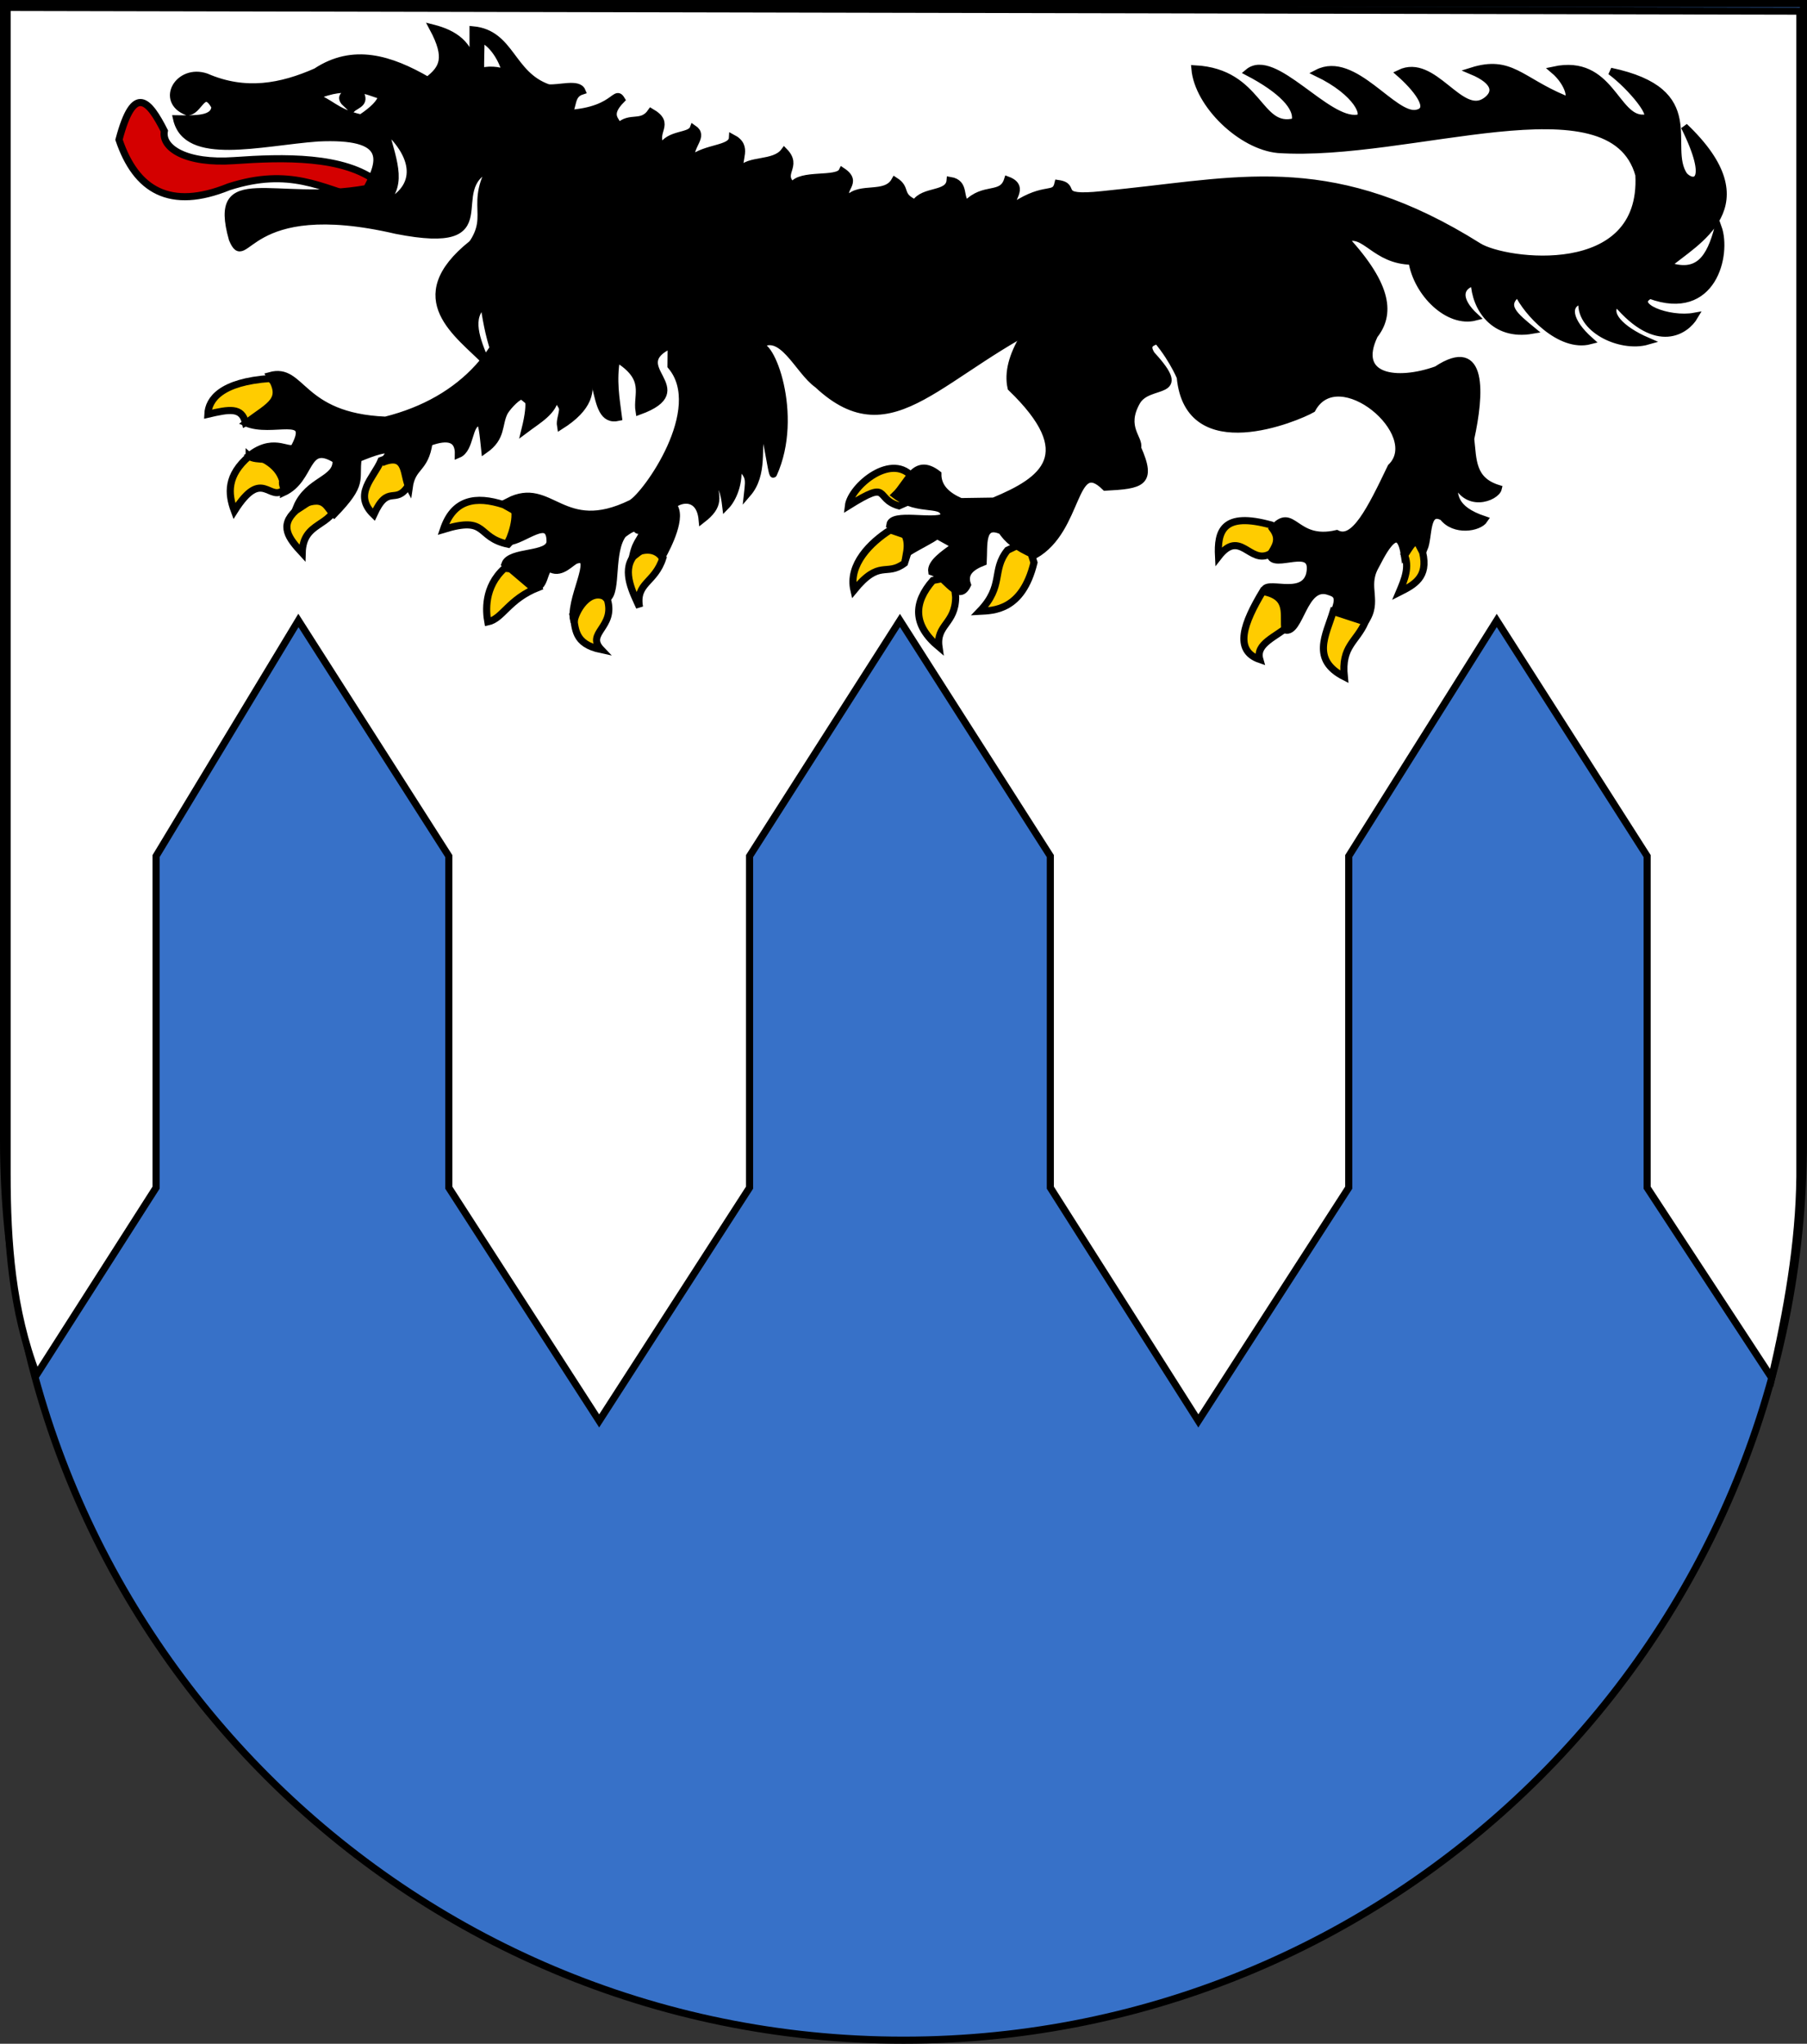 <?xml version="1.0" encoding="UTF-8" standalone="no"?>
<!-- Created with Inkscape (http://www.inkscape.org/) -->

<svg
   xmlns:dc="http://purl.org/dc/elements/1.1/"
   xmlns:cc="http://creativecommons.org/ns#"
   xmlns:rdf="http://www.w3.org/1999/02/22-rdf-syntax-ns#"
   xmlns:svg="http://www.w3.org/2000/svg"
   xmlns="http://www.w3.org/2000/svg"
   xmlns:sodipodi="http://sodipodi.sourceforge.net/DTD/sodipodi-0.dtd"
   xmlns:inkscape="http://www.inkscape.org/namespaces/inkscape"
   width="763"
   height="863"
   id="svg2"
   version="1.1"
   inkscape:version="0.91 r13725"
   sodipodi:docname="Wappen Junkertum Wolfskull.svg"
   sodipodi:version="0.32"
   inkscape:output_extension="org.inkscape.output.svg.inkscape">
  <rect width="100%" height="100%" fill="#333333" stroke="none"/>
  <defs
     id="defs4">
    <inkscape:perspective
       sodipodi:type="inkscape:persp3d"
       inkscape:vp_x="0 : 526.18109 : 1"
       inkscape:vp_y="0 : 1000 : 0"
       inkscape:vp_z="744.09448 : 526.18109 : 1"
       inkscape:persp3d-origin="372.04724 : 350.78739 : 1"
       id="perspective10" />
    <inkscape:perspective
       id="perspective2828"
       inkscape:persp3d-origin="0.5 : 0.33333333 : 1"
       inkscape:vp_z="1 : 0.5 : 1"
       inkscape:vp_y="0 : 1000 : 0"
       inkscape:vp_x="0 : 0.5 : 1"
       sodipodi:type="inkscape:persp3d" />
    <inkscape:perspective
       id="perspective2828-7"
       inkscape:persp3d-origin="0.5 : 0.33333333 : 1"
       inkscape:vp_z="1 : 0.5 : 1"
       inkscape:vp_y="0 : 1000 : 0"
       inkscape:vp_x="0 : 0.5 : 1"
       sodipodi:type="inkscape:persp3d" />
    <inkscape:perspective
       id="perspective3640"
       inkscape:persp3d-origin="0.5 : 0.33333333 : 1"
       inkscape:vp_z="1 : 0.5 : 1"
       inkscape:vp_y="0 : 1000 : 0"
       inkscape:vp_x="0 : 0.5 : 1"
       sodipodi:type="inkscape:persp3d" />
    <inkscape:perspective
       id="perspective3670"
       inkscape:persp3d-origin="0.5 : 0.33333333 : 1"
       inkscape:vp_z="1 : 0.5 : 1"
       inkscape:vp_y="0 : 1000 : 0"
       inkscape:vp_x="0 : 0.5 : 1"
       sodipodi:type="inkscape:persp3d" />
    <inkscape:perspective
       id="perspective3693"
       inkscape:persp3d-origin="0.5 : 0.33333333 : 1"
       inkscape:vp_z="1 : 0.5 : 1"
       inkscape:vp_y="0 : 1000 : 0"
       inkscape:vp_x="0 : 0.5 : 1"
       sodipodi:type="inkscape:persp3d" />
    <inkscape:perspective
       id="perspective3720"
       inkscape:persp3d-origin="0.5 : 0.33333333 : 1"
       inkscape:vp_z="1 : 0.5 : 1"
       inkscape:vp_y="0 : 1000 : 0"
       inkscape:vp_x="0 : 0.5 : 1"
       sodipodi:type="inkscape:persp3d" />
    <inkscape:perspective
       id="perspective3747"
       inkscape:persp3d-origin="0.5 : 0.33333333 : 1"
       inkscape:vp_z="1 : 0.5 : 1"
       inkscape:vp_y="0 : 1000 : 0"
       inkscape:vp_x="0 : 0.5 : 1"
       sodipodi:type="inkscape:persp3d" />
    <inkscape:perspective
       id="perspective3763"
       inkscape:persp3d-origin="0.5 : 0.33333333 : 1"
       inkscape:vp_z="1 : 0.5 : 1"
       inkscape:vp_y="0 : 1000 : 0"
       inkscape:vp_x="0 : 0.5 : 1"
       sodipodi:type="inkscape:persp3d" />
    <inkscape:perspective
       id="perspective3792"
       inkscape:persp3d-origin="0.5 : 0.33333333 : 1"
       inkscape:vp_z="1 : 0.5 : 1"
       inkscape:vp_y="0 : 1000 : 0"
       inkscape:vp_x="0 : 0.5 : 1"
       sodipodi:type="inkscape:persp3d" />
    <inkscape:perspective
       id="perspective3814"
       inkscape:persp3d-origin="0.5 : 0.33333333 : 1"
       inkscape:vp_z="1 : 0.5 : 1"
       inkscape:vp_y="0 : 1000 : 0"
       inkscape:vp_x="0 : 0.5 : 1"
       sodipodi:type="inkscape:persp3d" />
    <inkscape:perspective
       id="perspective3841"
       inkscape:persp3d-origin="0.5 : 0.33333333 : 1"
       inkscape:vp_z="1 : 0.5 : 1"
       inkscape:vp_y="0 : 1000 : 0"
       inkscape:vp_x="0 : 0.5 : 1"
       sodipodi:type="inkscape:persp3d" />
    <inkscape:perspective
       id="perspective3841-5"
       inkscape:persp3d-origin="0.5 : 0.33333333 : 1"
       inkscape:vp_z="1 : 0.5 : 1"
       inkscape:vp_y="0 : 1000 : 0"
       inkscape:vp_x="0 : 0.5 : 1"
       sodipodi:type="inkscape:persp3d" />
    <inkscape:perspective
       id="perspective3872"
       inkscape:persp3d-origin="0.5 : 0.33333333 : 1"
       inkscape:vp_z="1 : 0.5 : 1"
       inkscape:vp_y="0 : 1000 : 0"
       inkscape:vp_x="0 : 0.5 : 1"
       sodipodi:type="inkscape:persp3d" />
    <inkscape:perspective
       id="perspective3898"
       inkscape:persp3d-origin="0.5 : 0.33333333 : 1"
       inkscape:vp_z="1 : 0.5 : 1"
       inkscape:vp_y="0 : 1000 : 0"
       inkscape:vp_x="0 : 0.5 : 1"
       sodipodi:type="inkscape:persp3d" />
    <inkscape:perspective
       id="perspective3920"
       inkscape:persp3d-origin="0.5 : 0.33333333 : 1"
       inkscape:vp_z="1 : 0.5 : 1"
       inkscape:vp_y="0 : 1000 : 0"
       inkscape:vp_x="0 : 0.5 : 1"
       sodipodi:type="inkscape:persp3d" />
    <inkscape:perspective
       id="perspective2860"
       inkscape:persp3d-origin="0.5 : 0.33333333 : 1"
       inkscape:vp_z="1 : 0.5 : 1"
       inkscape:vp_y="0 : 1000 : 0"
       inkscape:vp_x="0 : 0.5 : 1"
       sodipodi:type="inkscape:persp3d" />
    <inkscape:perspective
       id="perspective3672"
       inkscape:persp3d-origin="0.5 : 0.33333333 : 1"
       inkscape:vp_z="1 : 0.5 : 1"
       inkscape:vp_y="0 : 1000 : 0"
       inkscape:vp_x="0 : 0.5 : 1"
       sodipodi:type="inkscape:persp3d" />
    <inkscape:perspective
       id="perspective3695"
       inkscape:persp3d-origin="0.5 : 0.33333333 : 1"
       inkscape:vp_z="1 : 0.5 : 1"
       inkscape:vp_y="0 : 1000 : 0"
       inkscape:vp_x="0 : 0.5 : 1"
       sodipodi:type="inkscape:persp3d" />
    <inkscape:perspective
       id="perspective3261"
       inkscape:persp3d-origin="0.5 : 0.33333333 : 1"
       inkscape:vp_z="1 : 0.5 : 1"
       inkscape:vp_y="0 : 1000 : 0"
       inkscape:vp_x="0 : 0.5 : 1"
       sodipodi:type="inkscape:persp3d" />
    <inkscape:perspective
       id="perspective2828-1"
       inkscape:persp3d-origin="0.5 : 0.33333333 : 1"
       inkscape:vp_z="1 : 0.5 : 1"
       inkscape:vp_y="0 : 1000 : 0"
       inkscape:vp_x="0 : 0.5 : 1"
       sodipodi:type="inkscape:persp3d" />
    <inkscape:perspective
       id="perspective3652"
       inkscape:persp3d-origin="0.5 : 0.33333333 : 1"
       inkscape:vp_z="1 : 0.5 : 1"
       inkscape:vp_y="0 : 1000 : 0"
       inkscape:vp_x="0 : 0.5 : 1"
       sodipodi:type="inkscape:persp3d" />
    <inkscape:perspective
       id="perspective3652-2"
       inkscape:persp3d-origin="0.5 : 0.33333333 : 1"
       inkscape:vp_z="1 : 0.5 : 1"
       inkscape:vp_y="0 : 1000 : 0"
       inkscape:vp_x="0 : 0.5 : 1"
       sodipodi:type="inkscape:persp3d" />
    <inkscape:perspective
       id="perspective3652-5"
       inkscape:persp3d-origin="0.5 : 0.33333333 : 1"
       inkscape:vp_z="1 : 0.5 : 1"
       inkscape:vp_y="0 : 1000 : 0"
       inkscape:vp_x="0 : 0.5 : 1"
       sodipodi:type="inkscape:persp3d" />
    <inkscape:perspective
       id="perspective3727"
       inkscape:persp3d-origin="0.5 : 0.33333333 : 1"
       inkscape:vp_z="1 : 0.5 : 1"
       inkscape:vp_y="0 : 1000 : 0"
       inkscape:vp_x="0 : 0.5 : 1"
       sodipodi:type="inkscape:persp3d" />
    <inkscape:perspective
       id="perspective3843"
       inkscape:persp3d-origin="0.5 : 0.33333333 : 1"
       inkscape:vp_z="1 : 0.5 : 1"
       inkscape:vp_y="0 : 1000 : 0"
       inkscape:vp_x="0 : 0.5 : 1"
       sodipodi:type="inkscape:persp3d" />
    <inkscape:perspective
       id="perspective3970"
       inkscape:persp3d-origin="0.5 : 0.33333333 : 1"
       inkscape:vp_z="1 : 0.5 : 1"
       inkscape:vp_y="0 : 1000 : 0"
       inkscape:vp_x="0 : 0.5 : 1"
       sodipodi:type="inkscape:persp3d" />
    <inkscape:perspective
       id="perspective4007"
       inkscape:persp3d-origin="0.5 : 0.33333333 : 1"
       inkscape:vp_z="1 : 0.5 : 1"
       inkscape:vp_y="0 : 1000 : 0"
       inkscape:vp_x="0 : 0.5 : 1"
       sodipodi:type="inkscape:persp3d" />
    <inkscape:perspective
       id="perspective4062"
       inkscape:persp3d-origin="0.5 : 0.33333333 : 1"
       inkscape:vp_z="1 : 0.5 : 1"
       inkscape:vp_y="0 : 1000 : 0"
       inkscape:vp_x="0 : 0.5 : 1"
       sodipodi:type="inkscape:persp3d" />
    <inkscape:perspective
       id="perspective4153"
       inkscape:persp3d-origin="0.5 : 0.33333333 : 1"
       inkscape:vp_z="1 : 0.5 : 1"
       inkscape:vp_y="0 : 1000 : 0"
       inkscape:vp_x="0 : 0.5 : 1"
       sodipodi:type="inkscape:persp3d" />
    <inkscape:perspective
       id="perspective4316"
       inkscape:persp3d-origin="0.5 : 0.33333333 : 1"
       inkscape:vp_z="1 : 0.5 : 1"
       inkscape:vp_y="0 : 1000 : 0"
       inkscape:vp_x="0 : 0.5 : 1"
       sodipodi:type="inkscape:persp3d" />
    <inkscape:perspective
       id="perspective4316-9"
       inkscape:persp3d-origin="0.5 : 0.33333333 : 1"
       inkscape:vp_z="1 : 0.5 : 1"
       inkscape:vp_y="0 : 1000 : 0"
       inkscape:vp_x="0 : 0.5 : 1"
       sodipodi:type="inkscape:persp3d" />
    <inkscape:perspective
       id="perspective3098"
       inkscape:persp3d-origin="0.5 : 0.33333333 : 1"
       inkscape:vp_z="1 : 0.5 : 1"
       inkscape:vp_y="0 : 1000 : 0"
       inkscape:vp_x="0 : 0.5 : 1"
       sodipodi:type="inkscape:persp3d" />
    <inkscape:perspective
       id="perspective3122"
       inkscape:persp3d-origin="0.5 : 0.33333333 : 1"
       inkscape:vp_z="1 : 0.5 : 1"
       inkscape:vp_y="0 : 1000 : 0"
       inkscape:vp_x="0 : 0.5 : 1"
       sodipodi:type="inkscape:persp3d" />
    <inkscape:perspective
       id="perspective3146"
       inkscape:persp3d-origin="0.5 : 0.33333333 : 1"
       inkscape:vp_z="1 : 0.5 : 1"
       inkscape:vp_y="0 : 1000 : 0"
       inkscape:vp_x="0 : 0.5 : 1"
       sodipodi:type="inkscape:persp3d" />
    <inkscape:perspective
       id="perspective3146-0"
       inkscape:persp3d-origin="0.5 : 0.33333333 : 1"
       inkscape:vp_z="1 : 0.5 : 1"
       inkscape:vp_y="0 : 1000 : 0"
       inkscape:vp_x="0 : 0.5 : 1"
       sodipodi:type="inkscape:persp3d" />
    <inkscape:perspective
       id="perspective3177"
       inkscape:persp3d-origin="0.5 : 0.33333333 : 1"
       inkscape:vp_z="1 : 0.5 : 1"
       inkscape:vp_y="0 : 1000 : 0"
       inkscape:vp_x="0 : 0.5 : 1"
       sodipodi:type="inkscape:persp3d" />
    <inkscape:perspective
       id="perspective3177-8"
       inkscape:persp3d-origin="0.5 : 0.33333333 : 1"
       inkscape:vp_z="1 : 0.5 : 1"
       inkscape:vp_y="0 : 1000 : 0"
       inkscape:vp_x="0 : 0.5 : 1"
       sodipodi:type="inkscape:persp3d" />
    <inkscape:perspective
       id="perspective3208"
       inkscape:persp3d-origin="0.5 : 0.33333333 : 1"
       inkscape:vp_z="1 : 0.5 : 1"
       inkscape:vp_y="0 : 1000 : 0"
       inkscape:vp_x="0 : 0.5 : 1"
       sodipodi:type="inkscape:persp3d" />
    <inkscape:perspective
       id="perspective3208-4"
       inkscape:persp3d-origin="0.5 : 0.33333333 : 1"
       inkscape:vp_z="1 : 0.5 : 1"
       inkscape:vp_y="0 : 1000 : 0"
       inkscape:vp_x="0 : 0.5 : 1"
       sodipodi:type="inkscape:persp3d" />
    <inkscape:perspective
       id="perspective3208-5"
       inkscape:persp3d-origin="0.5 : 0.33333333 : 1"
       inkscape:vp_z="1 : 0.5 : 1"
       inkscape:vp_y="0 : 1000 : 0"
       inkscape:vp_x="0 : 0.5 : 1"
       sodipodi:type="inkscape:persp3d" />
    <inkscape:perspective
       id="perspective3706"
       inkscape:persp3d-origin="0.5 : 0.33333333 : 1"
       inkscape:vp_z="1 : 0.5 : 1"
       inkscape:vp_y="0 : 1000 : 0"
       inkscape:vp_x="0 : 0.5 : 1"
       sodipodi:type="inkscape:persp3d" />
    <inkscape:perspective
       id="perspective3728"
       inkscape:persp3d-origin="0.5 : 0.33333333 : 1"
       inkscape:vp_z="1 : 0.5 : 1"
       inkscape:vp_y="0 : 1000 : 0"
       inkscape:vp_x="0 : 0.5 : 1"
       sodipodi:type="inkscape:persp3d" />
    <inkscape:perspective
       id="perspective3750"
       inkscape:persp3d-origin="0.5 : 0.33333333 : 1"
       inkscape:vp_z="1 : 0.5 : 1"
       inkscape:vp_y="0 : 1000 : 0"
       inkscape:vp_x="0 : 0.5 : 1"
       sodipodi:type="inkscape:persp3d" />
    <inkscape:perspective
       id="perspective3778"
       inkscape:persp3d-origin="0.5 : 0.33333333 : 1"
       inkscape:vp_z="1 : 0.5 : 1"
       inkscape:vp_y="0 : 1000 : 0"
       inkscape:vp_x="0 : 0.5 : 1"
       sodipodi:type="inkscape:persp3d" />
    <inkscape:perspective
       id="perspective3800"
       inkscape:persp3d-origin="0.5 : 0.33333333 : 1"
       inkscape:vp_z="1 : 0.5 : 1"
       inkscape:vp_y="0 : 1000 : 0"
       inkscape:vp_x="0 : 0.5 : 1"
       sodipodi:type="inkscape:persp3d" />
    <inkscape:perspective
       id="perspective3837"
       inkscape:persp3d-origin="0.5 : 0.33333333 : 1"
       inkscape:vp_z="1 : 0.5 : 1"
       inkscape:vp_y="0 : 1000 : 0"
       inkscape:vp_x="0 : 0.5 : 1"
       sodipodi:type="inkscape:persp3d" />
    <inkscape:perspective
       id="perspective3904"
       inkscape:persp3d-origin="0.5 : 0.33333333 : 1"
       inkscape:vp_z="1 : 0.5 : 1"
       inkscape:vp_y="0 : 1000 : 0"
       inkscape:vp_x="0 : 0.5 : 1"
       sodipodi:type="inkscape:persp3d" />
    <inkscape:perspective
       id="perspective3904-4"
       inkscape:persp3d-origin="0.5 : 0.33333333 : 1"
       inkscape:vp_z="1 : 0.5 : 1"
       inkscape:vp_y="0 : 1000 : 0"
       inkscape:vp_x="0 : 0.5 : 1"
       sodipodi:type="inkscape:persp3d" />
    <inkscape:perspective
       id="perspective3904-3"
       inkscape:persp3d-origin="0.5 : 0.33333333 : 1"
       inkscape:vp_z="1 : 0.5 : 1"
       inkscape:vp_y="0 : 1000 : 0"
       inkscape:vp_x="0 : 0.5 : 1"
       sodipodi:type="inkscape:persp3d" />
    <inkscape:perspective
       id="perspective3953"
       inkscape:persp3d-origin="0.5 : 0.33333333 : 1"
       inkscape:vp_z="1 : 0.5 : 1"
       inkscape:vp_y="0 : 1000 : 0"
       inkscape:vp_x="0 : 0.5 : 1"
       sodipodi:type="inkscape:persp3d" />
    <inkscape:perspective
       id="perspective3975"
       inkscape:persp3d-origin="0.5 : 0.33333333 : 1"
       inkscape:vp_z="1 : 0.5 : 1"
       inkscape:vp_y="0 : 1000 : 0"
       inkscape:vp_x="0 : 0.5 : 1"
       sodipodi:type="inkscape:persp3d" />
    <inkscape:perspective
       id="perspective3975-8"
       inkscape:persp3d-origin="0.5 : 0.33333333 : 1"
       inkscape:vp_z="1 : 0.5 : 1"
       inkscape:vp_y="0 : 1000 : 0"
       inkscape:vp_x="0 : 0.5 : 1"
       sodipodi:type="inkscape:persp3d" />
    <inkscape:perspective
       id="perspective3975-7"
       inkscape:persp3d-origin="0.5 : 0.33333333 : 1"
       inkscape:vp_z="1 : 0.5 : 1"
       inkscape:vp_y="0 : 1000 : 0"
       inkscape:vp_x="0 : 0.5 : 1"
       sodipodi:type="inkscape:persp3d" />
    <inkscape:perspective
       id="perspective2858"
       inkscape:persp3d-origin="0.5 : 0.33333333 : 1"
       inkscape:vp_z="1 : 0.5 : 1"
       inkscape:vp_y="0 : 1000 : 0"
       inkscape:vp_x="0 : 0.5 : 1"
       sodipodi:type="inkscape:persp3d" />
    <inkscape:perspective
       id="perspective4105"
       inkscape:persp3d-origin="0.5 : 0.33333333 : 1"
       inkscape:vp_z="1 : 0.5 : 1"
       inkscape:vp_y="0 : 1000 : 0"
       inkscape:vp_x="0 : 0.5 : 1"
       sodipodi:type="inkscape:persp3d" />
    <inkscape:perspective
       id="perspective4123"
       inkscape:persp3d-origin="0.5 : 0.33333333 : 1"
       inkscape:vp_z="1 : 0.5 : 1"
       inkscape:vp_y="0 : 1000 : 0"
       inkscape:vp_x="0 : 0.5 : 1"
       sodipodi:type="inkscape:persp3d" />
    <inkscape:perspective
       id="perspective4137"
       inkscape:persp3d-origin="0.5 : 0.33333333 : 1"
       inkscape:vp_z="1 : 0.5 : 1"
       inkscape:vp_y="0 : 1000 : 0"
       inkscape:vp_x="0 : 0.5 : 1"
       sodipodi:type="inkscape:persp3d" />
    <inkscape:perspective
       id="perspective4151"
       inkscape:persp3d-origin="0.5 : 0.33333333 : 1"
       inkscape:vp_z="1 : 0.5 : 1"
       inkscape:vp_y="0 : 1000 : 0"
       inkscape:vp_x="0 : 0.5 : 1"
       sodipodi:type="inkscape:persp3d" />
    <inkscape:perspective
       id="perspective4165"
       inkscape:persp3d-origin="0.5 : 0.33333333 : 1"
       inkscape:vp_z="1 : 0.5 : 1"
       inkscape:vp_y="0 : 1000 : 0"
       inkscape:vp_x="0 : 0.5 : 1"
       sodipodi:type="inkscape:persp3d" />
    <inkscape:perspective
       id="perspective4904"
       inkscape:persp3d-origin="0.5 : 0.33333333 : 1"
       inkscape:vp_z="1 : 0.5 : 1"
       inkscape:vp_y="0 : 1000 : 0"
       inkscape:vp_x="0 : 0.5 : 1"
       sodipodi:type="inkscape:persp3d" />
    <filter
       id="filter3021-3"
       inkscape:label="Specular light"
       inkscape:menu="ABCs"
       inkscape:menu-tooltip="Basic specular bevel to use for building textures"
       color-interpolation-filters="sRGB">
      <feGaussianBlur
         id="feGaussianBlur3023-4"
         result="result0"
         in="SourceAlpha"
         stdDeviation="6" />
      <feSpecularLighting
         id="feSpecularLighting3025-4"
         specularExponent="25"
         specularConstant="1"
         surfaceScale="10"
         lighting-color="#ffffff"
         result="result1"
         in="result0">
        <feDistantLight
           id="feDistantLight3027-6"
           azimuth="235"
           elevation="45" />
      </feSpecularLighting>
      <feComposite
         k4="0"
         k1="0"
         id="feComposite3029-0"
         in2="result1"
         k3="1"
         k2="1"
         operator="arithmetic"
         result="result4"
         in="SourceGraphic" />
      <feComposite
         id="feComposite3031-6"
         in2="SourceAlpha"
         operator="in"
         result="result2"
         in="result4" />
    </filter>
    <filter
       id="filter3021"
       inkscape:label="Specular light"
       inkscape:menu="ABCs"
       inkscape:menu-tooltip="Basic specular bevel to use for building textures"
       color-interpolation-filters="sRGB">
      <feGaussianBlur
         id="feGaussianBlur3023"
         result="result0"
         in="SourceAlpha"
         stdDeviation="6" />
      <feSpecularLighting
         id="feSpecularLighting3025"
         specularExponent="25"
         specularConstant="1"
         surfaceScale="10"
         lighting-color="#ffffff"
         result="result1"
         in="result0">
        <feDistantLight
           id="feDistantLight3027"
           azimuth="235"
           elevation="45" />
      </feSpecularLighting>
      <feComposite
         k4="0"
         k1="0"
         id="feComposite3029"
         in2="result1"
         k3="1"
         k2="1"
         operator="arithmetic"
         result="result4"
         in="SourceGraphic" />
      <feComposite
         id="feComposite3031"
         in2="SourceAlpha"
         operator="in"
         result="result2"
         in="result4" />
    </filter>
    <filter
       id="filter2820-0"
       inkscape:label="Specular light"
       inkscape:menu="ABCs"
       inkscape:menu-tooltip="Basic specular bevel to use for building textures"
       color-interpolation-filters="sRGB">
      <feGaussianBlur
         id="feGaussianBlur2822-9"
         result="result0"
         in="SourceAlpha"
         stdDeviation="6" />
      <feSpecularLighting
         id="feSpecularLighting2824-00"
         specularExponent="25"
         specularConstant="1"
         surfaceScale="10"
         lighting-color="#ffffff"
         result="result1"
         in="result0">
        <feDistantLight
           id="feDistantLight2826-61"
           azimuth="235"
           elevation="45" />
      </feSpecularLighting>
      <feComposite
         k4="0"
         k1="0"
         id="feComposite2828-3"
         in2="result1"
         k3="1"
         k2="1"
         operator="arithmetic"
         result="result4"
         in="SourceGraphic" />
      <feComposite
         id="feComposite2830-8"
         in2="SourceAlpha"
         operator="in"
         result="result2"
         in="result4" />
    </filter>
    <filter
       id="filter2820-8"
       inkscape:label="Specular light"
       inkscape:menu="ABCs"
       inkscape:menu-tooltip="Basic specular bevel to use for building textures"
       color-interpolation-filters="sRGB">
      <feGaussianBlur
         id="feGaussianBlur2822-65"
         result="result0"
         in="SourceAlpha"
         stdDeviation="6" />
      <feSpecularLighting
         id="feSpecularLighting2824-0"
         specularExponent="25"
         specularConstant="1"
         surfaceScale="10"
         lighting-color="#ffffff"
         result="result1"
         in="result0">
        <feDistantLight
           id="feDistantLight2826-28"
           azimuth="235"
           elevation="45" />
      </feSpecularLighting>
      <feComposite
         k4="0"
         k1="0"
         id="feComposite2828-60"
         in2="result1"
         k3="1"
         k2="1"
         operator="arithmetic"
         result="result4"
         in="SourceGraphic" />
      <feComposite
         id="feComposite2830-24"
         in2="SourceAlpha"
         operator="in"
         result="result2"
         in="result4" />
    </filter>
    <filter
       id="filter2820-3"
       inkscape:label="Specular light"
       inkscape:menu="ABCs"
       inkscape:menu-tooltip="Basic specular bevel to use for building textures"
       color-interpolation-filters="sRGB">
      <feGaussianBlur
         id="feGaussianBlur2822-8"
         result="result0"
         in="SourceAlpha"
         stdDeviation="6" />
      <feSpecularLighting
         id="feSpecularLighting2824-74"
         specularExponent="25"
         specularConstant="1"
         surfaceScale="10"
         lighting-color="#ffffff"
         result="result1"
         in="result0">
        <feDistantLight
           id="feDistantLight2826-2"
           azimuth="235"
           elevation="45" />
      </feSpecularLighting>
      <feComposite
         k4="0"
         k1="0"
         id="feComposite2828-7"
         in2="result1"
         k3="1"
         k2="1"
         operator="arithmetic"
         result="result4"
         in="SourceGraphic" />
      <feComposite
         id="feComposite2830-79"
         in2="SourceAlpha"
         operator="in"
         result="result2"
         in="result4" />
    </filter>
    <filter
       id="filter2820-9"
       inkscape:label="Specular light"
       inkscape:menu="ABCs"
       inkscape:menu-tooltip="Basic specular bevel to use for building textures"
       color-interpolation-filters="sRGB">
      <feGaussianBlur
         id="feGaussianBlur2822-5"
         result="result0"
         in="SourceAlpha"
         stdDeviation="6" />
      <feSpecularLighting
         id="feSpecularLighting2824-43"
         specularExponent="25"
         specularConstant="1"
         surfaceScale="10"
         lighting-color="#ffffff"
         result="result1"
         in="result0">
        <feDistantLight
           id="feDistantLight2826-1"
           azimuth="235"
           elevation="45" />
      </feSpecularLighting>
      <feComposite
         k4="0"
         k1="0"
         id="feComposite2828-2"
         in2="result1"
         k3="1"
         k2="1"
         operator="arithmetic"
         result="result4"
         in="SourceGraphic" />
      <feComposite
         id="feComposite2830-3"
         in2="SourceAlpha"
         operator="in"
         result="result2"
         in="result4" />
    </filter>
    <filter
       id="filter2820-21"
       inkscape:label="Specular light"
       inkscape:menu="ABCs"
       inkscape:menu-tooltip="Basic specular bevel to use for building textures"
       color-interpolation-filters="sRGB">
      <feGaussianBlur
         id="feGaussianBlur2822-6"
         result="result0"
         in="SourceAlpha"
         stdDeviation="6" />
      <feSpecularLighting
         id="feSpecularLighting2824-8"
         specularExponent="25"
         specularConstant="1"
         surfaceScale="10"
         lighting-color="#ffffff"
         result="result1"
         in="result0">
        <feDistantLight
           id="feDistantLight2826-57"
           azimuth="235"
           elevation="45" />
      </feSpecularLighting>
      <feComposite
         k4="0"
         k1="0"
         id="feComposite2828-6"
         in2="result1"
         k3="1"
         k2="1"
         operator="arithmetic"
         result="result4"
         in="SourceGraphic" />
      <feComposite
         id="feComposite2830-1"
         in2="SourceAlpha"
         operator="in"
         result="result2"
         in="result4" />
    </filter>
    <filter
       id="filter2820-5"
       inkscape:label="Specular light"
       inkscape:menu="ABCs"
       inkscape:menu-tooltip="Basic specular bevel to use for building textures"
       color-interpolation-filters="sRGB">
      <feGaussianBlur
         id="feGaussianBlur2822-2"
         result="result0"
         in="SourceAlpha"
         stdDeviation="6" />
      <feSpecularLighting
         id="feSpecularLighting2824-7"
         specularExponent="25"
         specularConstant="1"
         surfaceScale="10"
         lighting-color="#ffffff"
         result="result1"
         in="result0">
        <feDistantLight
           id="feDistantLight2826-6"
           azimuth="235"
           elevation="45" />
      </feSpecularLighting>
      <feComposite
         k4="0"
         k1="0"
         id="feComposite2828-14"
         in2="result1"
         k3="1"
         k2="1"
         operator="arithmetic"
         result="result4"
         in="SourceGraphic" />
      <feComposite
         id="feComposite2830-2"
         in2="SourceAlpha"
         operator="in"
         result="result2"
         in="result4" />
    </filter>
    <filter
       id="filter2820-2"
       inkscape:label="Specular light"
       inkscape:menu="ABCs"
       inkscape:menu-tooltip="Basic specular bevel to use for building textures"
       color-interpolation-filters="sRGB">
      <feGaussianBlur
         id="feGaussianBlur2822-4"
         result="result0"
         in="SourceAlpha"
         stdDeviation="6" />
      <feSpecularLighting
         id="feSpecularLighting2824-5"
         specularExponent="25"
         specularConstant="1"
         surfaceScale="10"
         lighting-color="#ffffff"
         result="result1"
         in="result0">
        <feDistantLight
           id="feDistantLight2826-5"
           azimuth="235"
           elevation="45" />
      </feSpecularLighting>
      <feComposite
         k4="0"
         k1="0"
         id="feComposite2828-1"
         in2="result1"
         k3="1"
         k2="1"
         operator="arithmetic"
         result="result4"
         in="SourceGraphic" />
      <feComposite
         id="feComposite2830-7"
         in2="SourceAlpha"
         operator="in"
         result="result2"
         in="result4" />
    </filter>
    <filter
       id="filter2820-1"
       inkscape:label="Specular light"
       inkscape:menu="ABCs"
       inkscape:menu-tooltip="Basic specular bevel to use for building textures"
       color-interpolation-filters="sRGB">
      <feGaussianBlur
         id="feGaussianBlur2822-7"
         result="result0"
         in="SourceAlpha"
         stdDeviation="6" />
      <feSpecularLighting
         id="feSpecularLighting2824-4"
         specularExponent="25"
         specularConstant="1"
         surfaceScale="10"
         lighting-color="#ffffff"
         result="result1"
         in="result0">
        <feDistantLight
           id="feDistantLight2826-0"
           azimuth="235"
           elevation="45" />
      </feSpecularLighting>
      <feComposite
         k4="0"
         k1="0"
         id="feComposite2828-9"
         in2="result1"
         k3="1"
         k2="1"
         operator="arithmetic"
         result="result4"
         in="SourceGraphic" />
      <feComposite
         id="feComposite2830-4"
         in2="SourceAlpha"
         operator="in"
         result="result2"
         in="result4" />
    </filter>
    <filter
       id="filter2820"
       inkscape:label="Specular light"
       inkscape:menu="ABCs"
       inkscape:menu-tooltip="Basic specular bevel to use for building textures"
       color-interpolation-filters="sRGB">
      <feGaussianBlur
         id="feGaussianBlur2822"
         result="result0"
         in="SourceAlpha"
         stdDeviation="6" />
      <feSpecularLighting
         id="feSpecularLighting2824"
         specularExponent="25"
         specularConstant="1"
         surfaceScale="10"
         lighting-color="#ffffff"
         result="result1"
         in="result0">
        <feDistantLight
           id="feDistantLight2826"
           azimuth="235"
           elevation="45" />
      </feSpecularLighting>
      <feComposite
         k4="0"
         k1="0"
         id="feComposite2828"
         in2="result1"
         k3="1"
         k2="1"
         operator="arithmetic"
         result="result4"
         in="SourceGraphic" />
      <feComposite
         id="feComposite2830"
         in2="SourceAlpha"
         operator="in"
         result="result2"
         in="result4" />
    </filter>
    <filter
       id="filter3075"
       inkscape:label="Specular light"
       inkscape:menu="ABCs"
       inkscape:menu-tooltip="Basic specular bevel to use for building textures"
       color-interpolation-filters="sRGB">
      <feGaussianBlur
         id="feGaussianBlur3077"
         result="result0"
         in="SourceAlpha"
         stdDeviation="6" />
      <feSpecularLighting
         id="feSpecularLighting3079"
         specularExponent="25"
         specularConstant="1"
         surfaceScale="10"
         lighting-color="#ffffff"
         result="result1"
         in="result0">
        <feDistantLight
           id="feDistantLight3081"
           azimuth="235"
           elevation="45" />
      </feSpecularLighting>
      <feComposite
         k4="0"
         k1="0"
         id="feComposite3083"
         in2="result1"
         k3="1"
         k2="1"
         operator="arithmetic"
         result="result4"
         in="SourceGraphic" />
      <feComposite
         id="feComposite3085"
         in2="SourceAlpha"
         operator="in"
         result="result2"
         in="result4" />
    </filter>
    <filter
       id="filter3091"
       inkscape:label="Specular light"
       inkscape:menu="ABCs"
       inkscape:menu-tooltip="Basic specular bevel to use for building textures"
       color-interpolation-filters="sRGB">
      <feGaussianBlur
         id="feGaussianBlur3093"
         result="result0"
         in="SourceAlpha"
         stdDeviation="6" />
      <feSpecularLighting
         id="feSpecularLighting3095"
         specularExponent="25"
         specularConstant="1"
         surfaceScale="10"
         lighting-color="#ffffff"
         result="result1"
         in="result0">
        <feDistantLight
           id="feDistantLight3097"
           azimuth="235"
           elevation="45" />
      </feSpecularLighting>
      <feComposite
         k4="0"
         k1="0"
         id="feComposite3099"
         in2="result1"
         k3="1"
         k2="1"
         operator="arithmetic"
         result="result4"
         in="SourceGraphic" />
      <feComposite
         id="feComposite3101"
         in2="SourceAlpha"
         operator="in"
         result="result2"
         in="result4" />
    </filter>
    <inkscape:perspective
       id="perspective3044"
       inkscape:persp3d-origin="0.5 : 0.33333333 : 1"
       inkscape:vp_z="1 : 0.5 : 1"
       inkscape:vp_y="0 : 1000 : 0"
       inkscape:vp_x="0 : 0.5 : 1"
       sodipodi:type="inkscape:persp3d" />
    <inkscape:perspective
       id="perspective3075"
       inkscape:persp3d-origin="0.5 : 0.33333333 : 1"
       inkscape:vp_z="1 : 0.5 : 1"
       inkscape:vp_y="0 : 1000 : 0"
       inkscape:vp_x="0 : 0.5 : 1"
       sodipodi:type="inkscape:persp3d" />
    <inkscape:perspective
       id="perspective3751"
       inkscape:persp3d-origin="0.5 : 0.33333333 : 1"
       inkscape:vp_z="1 : 0.5 : 1"
       inkscape:vp_y="0 : 1000 : 0"
       inkscape:vp_x="0 : 0.5 : 1"
       sodipodi:type="inkscape:persp3d" />
    <inkscape:perspective
       id="perspective3777"
       inkscape:persp3d-origin="0.5 : 0.33333333 : 1"
       inkscape:vp_z="1 : 0.5 : 1"
       inkscape:vp_y="0 : 1000 : 0"
       inkscape:vp_x="0 : 0.5 : 1"
       sodipodi:type="inkscape:persp3d" />
    <inkscape:perspective
       id="perspective3777-4"
       inkscape:persp3d-origin="0.5 : 0.33333333 : 1"
       inkscape:vp_z="1 : 0.5 : 1"
       inkscape:vp_y="0 : 1000 : 0"
       inkscape:vp_x="0 : 0.5 : 1"
       sodipodi:type="inkscape:persp3d" />
    <inkscape:perspective
       id="perspective3808"
       inkscape:persp3d-origin="0.5 : 0.33333333 : 1"
       inkscape:vp_z="1 : 0.5 : 1"
       inkscape:vp_y="0 : 1000 : 0"
       inkscape:vp_x="0 : 0.5 : 1"
       sodipodi:type="inkscape:persp3d" />
    <inkscape:perspective
       id="perspective3808-4"
       inkscape:persp3d-origin="0.5 : 0.33333333 : 1"
       inkscape:vp_z="1 : 0.5 : 1"
       inkscape:vp_y="0 : 1000 : 0"
       inkscape:vp_x="0 : 0.5 : 1"
       sodipodi:type="inkscape:persp3d" />
    <inkscape:perspective
       id="perspective3808-8"
       inkscape:persp3d-origin="0.5 : 0.33333333 : 1"
       inkscape:vp_z="1 : 0.5 : 1"
       inkscape:vp_y="0 : 1000 : 0"
       inkscape:vp_x="0 : 0.5 : 1"
       sodipodi:type="inkscape:persp3d" />
    <inkscape:perspective
       id="perspective3848"
       inkscape:persp3d-origin="0.5 : 0.33333333 : 1"
       inkscape:vp_z="1 : 0.5 : 1"
       inkscape:vp_y="0 : 1000 : 0"
       inkscape:vp_x="0 : 0.5 : 1"
       sodipodi:type="inkscape:persp3d" />
    <inkscape:perspective
       id="perspective3870"
       inkscape:persp3d-origin="0.5 : 0.33333333 : 1"
       inkscape:vp_z="1 : 0.5 : 1"
       inkscape:vp_y="0 : 1000 : 0"
       inkscape:vp_x="0 : 0.5 : 1"
       sodipodi:type="inkscape:persp3d" />
    <inkscape:perspective
       id="perspective3892"
       inkscape:persp3d-origin="0.5 : 0.33333333 : 1"
       inkscape:vp_z="1 : 0.5 : 1"
       inkscape:vp_y="0 : 1000 : 0"
       inkscape:vp_x="0 : 0.5 : 1"
       sodipodi:type="inkscape:persp3d" />
    <inkscape:perspective
       id="perspective3914"
       inkscape:persp3d-origin="0.5 : 0.33333333 : 1"
       inkscape:vp_z="1 : 0.5 : 1"
       inkscape:vp_y="0 : 1000 : 0"
       inkscape:vp_x="0 : 0.5 : 1"
       sodipodi:type="inkscape:persp3d" />
    <inkscape:perspective
       id="perspective3936"
       inkscape:persp3d-origin="0.5 : 0.33333333 : 1"
       inkscape:vp_z="1 : 0.5 : 1"
       inkscape:vp_y="0 : 1000 : 0"
       inkscape:vp_x="0 : 0.5 : 1"
       sodipodi:type="inkscape:persp3d" />
    <inkscape:perspective
       id="perspective3958"
       inkscape:persp3d-origin="0.5 : 0.33333333 : 1"
       inkscape:vp_z="1 : 0.5 : 1"
       inkscape:vp_y="0 : 1000 : 0"
       inkscape:vp_x="0 : 0.5 : 1"
       sodipodi:type="inkscape:persp3d" />
    <inkscape:perspective
       id="perspective3958-1"
       inkscape:persp3d-origin="0.5 : 0.33333333 : 1"
       inkscape:vp_z="1 : 0.5 : 1"
       inkscape:vp_y="0 : 1000 : 0"
       inkscape:vp_x="0 : 0.5 : 1"
       sodipodi:type="inkscape:persp3d" />
    <inkscape:perspective
       id="perspective4009"
       inkscape:persp3d-origin="0.5 : 0.33333333 : 1"
       inkscape:vp_z="1 : 0.5 : 1"
       inkscape:vp_y="0 : 1000 : 0"
       inkscape:vp_x="0 : 0.5 : 1"
       sodipodi:type="inkscape:persp3d" />
    <inkscape:perspective
       id="perspective4100"
       inkscape:persp3d-origin="0.5 : 0.33333333 : 1"
       inkscape:vp_z="1 : 0.5 : 1"
       inkscape:vp_y="0 : 1000 : 0"
       inkscape:vp_x="0 : 0.5 : 1"
       sodipodi:type="inkscape:persp3d" />
  </defs>
  <sodipodi:namedview
     id="base"
     pagecolor="#ffffff"
     bordercolor="#666666"
     borderopacity="1.0"
     inkscape:pageopacity="0.0"
     inkscape:pageshadow="2"
     inkscape:zoom="0.45064742"
     inkscape:cx="567.51549"
     inkscape:cy="556.38993"
     inkscape:document-units="px"
     inkscape:current-layer="layer1"
     showgrid="false"
     inkscape:window-width="1440"
     inkscape:window-height="796"
     inkscape:window-x="0"
     inkscape:window-y="0"
     inkscape:window-maximized="1"
     showguides="true"
     inkscape:guide-bbox="true"
     inkscape:snap-grids="false"
     inkscape:snap-to-guides="false">
    <inkscape:grid
       type="xygrid"
       id="grid2816"
       empspacing="5"
       visible="true"
       enabled="true"
       snapvisiblegridlinesonly="true" />
  </sodipodi:namedview>
  <g
     inkscape:label="Ebene 1"
     inkscape:groupmode="layer"
     id="layer1"
     transform="translate(-1.644, -192.036)">
    <path
       style="fill:#3771c8;fill-opacity:1;stroke:rgb(0, 0, 0);stroke-width:3;stroke-miterlimit:4;stroke-opacity:1;stroke-dasharray:none"
       d="m 3.144,193.536 0,480 c 0,209.868 170.132,380 380,380 209.868,0 380,-170.132 380,-380 l 0,-480 -760,0 z"
       id="path2850-1" />
    <g
       id="g3981"
       transform="matrix(-0.989, -0.151, -0.151, 0.989, -106.122, -168.679)" />
    <g
       id="g3981-8"
       transform="matrix(0.989, -0.151, 0.151, 0.989, 872.278, -168.679)" />
    <path
       style="fill:#ffffff;fill-opacity:1;fill-rule:evenodd;stroke:#000000;stroke-width:3;stroke-linecap:butt;stroke-linejoin:miter;stroke-miterlimit:4;stroke-dasharray:none;stroke-opacity:1"
       d="m 4.644,195.174 0,492.612 c -7.184e-4,29.062 2.12,57.699 12.493,84.687 l 50.409,-78.937 0,-70 0,-70 60.098,-99.5 63.5,99.5 0,70 0,70 63.5,98.5 63.5,-98.5 0,-70 0,-70 63.5,-99.5 63.5,99.5 0,70 0,70 62.5,98.5 63.5,-98.5 0,-70 0,-70 62.5,-99.5 63.5,99.5 0,70 0,70 52.599,80.325 c 6.518,-28.322 11.615,-56.643 11.901,-84.965 l 0,-492.153 z"
       id="path5429"
       inkscape:connector-curvature="0"
       sodipodi:nodetypes="cccccccccccccccccccccccccccccc" />
    <g
       id="g7056"
       transform="matrix(0.986,0,0,0.986,6.916,3.864)"
       style="stroke-width:3.044;stroke-miterlimit:4;stroke-dasharray:none">
      <g
         transform="matrix(0.952,0,0,0.952,29.486,18.888)"
         id="g6861"
         style="stroke-width:3.197;stroke-miterlimit:4;stroke-dasharray:none">
        <path
           style="fill:#ffcc00;fill-opacity:1;fill-rule:evenodd;stroke:#000000;stroke-width:3.197;stroke-linecap:butt;stroke-linejoin:miter;stroke-miterlimit:4;stroke-dasharray:none;stroke-opacity:1"
           d="m 374.44,395.984 c -9.347,-12.656 -28.355,3.366 -29.402,12.205 19.521,-12.166 11.426,-3.223 22.745,0 l 7.085,-3.095 z"
           id="path6845"
           inkscape:connector-curvature="0"
           sodipodi:nodetypes="ccccc" />
        <path
           style="fill:#ffcc00;fill-opacity:1;fill-rule:evenodd;stroke:#000000;stroke-width:3.197;stroke-linecap:butt;stroke-linejoin:miter;stroke-miterlimit:4;stroke-dasharray:none;stroke-opacity:1"
           d="m 363.9,419.007 c -8.878,5.624 -19.062,15.657 -16.365,27.183 11.694,-14.352 14.389,-5.982 22.745,-12.205 l 3.706,-11.517 z"
           id="path6847"
           inkscape:connector-curvature="0"
           sodipodi:nodetypes="ccccc" />
        <path
           style="fill:#ffcc00;fill-opacity:1;fill-rule:evenodd;stroke:#000000;stroke-width:3.197;stroke-linecap:butt;stroke-linejoin:miter;stroke-miterlimit:4;stroke-dasharray:none;stroke-opacity:1"
           d="m 383.039,441.752 c -8.721,9.986 -9.196,19.971 2.774,29.957 -1.454,-10.123 7.411,-10.315 7.489,-22.468 l -1.031,-9.261 z"
           id="path6849"
           inkscape:connector-curvature="0"
           sodipodi:nodetypes="ccccc" />
        <path
           style="fill:#ffcc00;fill-opacity:1;fill-rule:evenodd;stroke:#000000;stroke-width:3.197;stroke-linecap:butt;stroke-linejoin:miter;stroke-miterlimit:4;stroke-dasharray:none;stroke-opacity:1"
           d="m 428.529,433.708 c -5.266,21.658 -18.208,21.578 -24.409,21.913 11.141,-11.581 5.172,-18.337 12.482,-27.46 l 8.81,-4.224 z"
           id="path6851"
           inkscape:connector-curvature="0"
           sodipodi:nodetypes="ccccc" />
        <path
           style="fill:#000000;fill-opacity:1;fill-rule:evenodd;stroke:#000000;stroke-width:3.197;stroke-linecap:butt;stroke-linejoin:miter;stroke-miterlimit:4;stroke-dasharray:none;stroke-opacity:1"
           d="m 444.912,306.422 44.719,15.691 c 5.333,15.48 -14.414,8.282 -8.238,18.045 17.892,19.432 -1.266,11.673 -6.651,21.217 -6.568,11.64 1.564,16.477 0.375,20.756 7.12,15.931 1.594,16.789 -14.514,17.652 -14.853,-14.69 -11.376,19.091 -31.774,30.597 -8.686,-3.644 -12.382,-7.288 -14.846,-10.932 -9.398,-4.152 -7.855,6.282 -8.298,14.07 -5.389,2.099 -8.951,4.98 -7.061,10.199 -4.101,8.696 -10.047,-3.936 -16.083,-5.884 -0.629,-3.923 5.123,-7.845 10.591,-11.768 l -8.199,-4.557 c -2.998,2.292 -6.765,3.792 -13.768,8.087 1.105,-6.11 -0.224,-11.002 -7.453,-12.945 0.862,-5.675 19.458,-0.678 24.321,-3.53 0.629,-7.406 -11.205,-1.552 -21.967,-9.807 5.628,-5.319 8.819,-17.463 19.221,-9.415 -0.041,5.858 4.035,9.657 10.256,12.384 6.294,-0.075 10.603,-0.149 14.849,-0.224 22.549,-9.332 38.921,-21.039 7.845,-50.995 -3.099,-13.816 8.955,-30.662 26.675,-48.642 z"
           id="path6815"
           inkscape:connector-curvature="0"
           sodipodi:nodetypes="cccscccccccccccccccccc" />
      </g>
      <g
         transform="matrix(0.952,0,0,0.952,45.92,8.43)"
         id="g6892"
         style="stroke-width:3.197;stroke-miterlimit:4;stroke-dasharray:none">
        <path
           style="fill:#ffcc00;fill-opacity:1;fill-rule:evenodd;stroke:#000000;stroke-width:3.197;stroke-linecap:butt;stroke-linejoin:miter;stroke-miterlimit:4;stroke-dasharray:none;stroke-opacity:1"
           d="m 117.588,398.758 c -3.324,7.903 -12.882,15.151 -3.329,24.409 6.565,-14.397 9.646,-3.936 15.533,-13.037 L 128.753,394.82 Z"
           id="path6835"
           inkscape:connector-curvature="0"
           sodipodi:nodetypes="ccccc" />
        <path
           style="fill:#ffcc00;fill-opacity:1;fill-rule:evenodd;stroke:#000000;stroke-width:3.197;stroke-linecap:butt;stroke-linejoin:miter;stroke-miterlimit:4;stroke-dasharray:none;stroke-opacity:1"
           d="m 79.31,421.226 c -7.665,6.934 -3.366,12.482 2.774,19.139 0.384,-14.613 13.505,-11.191 16.088,-23.3 l -6.996,-3.609 z"
           id="path6833"
           inkscape:connector-curvature="0"
           sodipodi:nodetypes="ccccc" />
        <path
           style="fill:#ffcc00;fill-opacity:1;fill-rule:evenodd;stroke:#000000;stroke-width:3.197;stroke-linecap:butt;stroke-linejoin:miter;stroke-miterlimit:4;stroke-dasharray:none;stroke-opacity:1"
           d="m 58.229,396.816 c -10.053,8.653 -9.623,16.706 -6.657,24.687 12.852,-20.304 15.718,-3.118 22.745,-9.986 -3.385,-3.163 2.242,-9.518 -0.199,-11.736 -2.634,-2.394 -13.295,-0.61 -15.889,-2.965 z"
           id="path6831"
           inkscape:connector-curvature="0"
           sodipodi:nodetypes="cccsc" />
        <path
           style="fill:#ffcc00;fill-opacity:1;fill-rule:evenodd;stroke:#000000;stroke-width:3.197;stroke-linecap:butt;stroke-linejoin:miter;stroke-miterlimit:4;stroke-dasharray:none;stroke-opacity:1"
           d="m 67.66,361.867 c -22.14,1.55 -27.724,9.471 -28.015,16.088 9.579,-2.234 15.329,-3.322 16.92,3.883 l 21.358,-10.263 z"
           id="path6829"
           inkscape:connector-curvature="0"
           sodipodi:nodetypes="ccccc" />
        <path
           style="fill:#000000;fill-opacity:1;fill-rule:evenodd;stroke:#000000;stroke-width:3.197;stroke-linecap:butt;stroke-linejoin:miter;stroke-miterlimit:4;stroke-dasharray:none;stroke-opacity:1"
           d="m 179.508,315.178 56.955,27.008 -26.294,17.671 c 2.448,7.483 1.118,15.146 -11.872,23.364 -0.734,-4.438 3.84,-8.876 -2.377,-13.314 -0.355,6.596 -7.648,10.591 -13.623,15.08 6.784,-27.514 -7.756,-11.016 -9.328,-7.829 -2.754,5.586 -0.786,11.221 -8.756,16.832 -0.764,-7.368 -1.272,-12.369 -2.39,-12.361 -5.118,0.036 -3.735,11.984 -9.474,14.39 0.186,-7.132 -4.515,-8.562 -13.203,-5.341 -1.812,12.423 -7.561,10.316 -8.947,20.264 -2.876,-5.115 -0.672,-16.091 -12.236,-11.182 5.414,-5.894 5.216,-8.499 -10.706,-1.886 -1.373,9.768 2.778,11.043 -10.897,25.153 -3.822,-2.853 -3.472,-9.879 -16.848,-3.178 5.164,-12.651 18.637,-12.213 17.775,-21.373 -14.155,-8.798 -10.665,8.659 -23.489,14.645 0.468,-7.873 -3.966,-13.785 -14.59,-17.221 11.115,-8.012 17.507,0.218 19.558,-3.503 8.213,-15.692 -10.246,-5.455 -21.912,-10.532 10.978,-8.141 17.641,-10.261 10.698,-21.27 14.879,-4.157 13.128,18.418 52.01,20.034 35.183,-8.811 56.366,-33.023 59.942,-65.45 z"
           id="path6817"
           inkscape:connector-curvature="0"
           sodipodi:nodetypes="ccccccccsccccccccccccccc" />
      </g>
      <g
         transform="matrix(0.952,0,0,0.952,41.438,314.699)"
         id="g6875"
         style="stroke-width:3.197;stroke-miterlimit:4;stroke-dasharray:none">
        <path
           style="fill:#ffcc00;fill-opacity:1;fill-rule:evenodd;stroke:#000000;stroke-width:3.197;stroke-linecap:butt;stroke-linejoin:miter;stroke-miterlimit:4;stroke-dasharray:none;stroke-opacity:1"
           d="m 582.475,119.16 c 2.631,5.732 0.203,11.465 -2.219,17.197 6.662,-3.346 13.269,-6.738 10.54,-18.03 l -4.696,-8.961 z"
           id="path6859"
           inkscape:connector-curvature="0"
           sodipodi:nodetypes="ccccc" />
        <path
           style="fill:#ffcc00;fill-opacity:1;fill-rule:evenodd;stroke:#000000;stroke-width:3.197;stroke-linecap:butt;stroke-linejoin:miter;stroke-miterlimit:4;stroke-dasharray:none;stroke-opacity:1"
           d="m 522.838,106.123 c -22.047,-6.197 -24.44,2.822 -23.855,14.146 9.769,-12.625 14.025,3.66 23.022,-1.11 l 9.579,-5.278 z"
           id="path6853"
           inkscape:connector-curvature="0"
           sodipodi:nodetypes="ccccc" />
        <path
           style="fill:#ffcc00;fill-opacity:1;fill-rule:evenodd;stroke:#000000;stroke-width:3.197;stroke-linecap:butt;stroke-linejoin:miter;stroke-miterlimit:4;stroke-dasharray:none;stroke-opacity:1"
           d="m 518.955,135.803 c -8.639,14.352 -13.275,26.701 -1.387,30.789 -2.082,-7.242 7.272,-10.044 13.869,-15.811 l 1.164,-12.528 z"
           id="path6855"
           inkscape:connector-curvature="0"
           sodipodi:nodetypes="ccccc" />
        <path
           style="fill:#ffcc00;fill-opacity:1;fill-rule:evenodd;stroke:#000000;stroke-width:3.197;stroke-linecap:butt;stroke-linejoin:miter;stroke-miterlimit:4;stroke-dasharray:none;stroke-opacity:1"
           d="m 550.576,144.956 c -3.172,10.545 -10.161,21.677 4.993,29.402 -1.404,-13.961 5.396,-15.441 9.431,-24.687 z"
           id="path6857"
           inkscape:connector-curvature="0"
           sodipodi:nodetypes="cccc" />
        <path
           style="fill:#ffcc00;fill-opacity:1;fill-rule:evenodd;stroke:#000000;stroke-width:3.197;stroke-linecap:butt;stroke-linejoin:miter;stroke-miterlimit:4;stroke-dasharray:none;stroke-opacity:1"
           d="m 249.065,120.825 c -3.673,11.585 -12.411,11.024 -10.54,22.19 -2.792,-6.202 -8.002,-15.814 -2.774,-22.745 l 8.243,-6.436 z"
           id="path6843"
           inkscape:connector-curvature="0"
           sodipodi:nodetypes="ccccc" />
        <path
           style="fill:#ffcc00;fill-opacity:1;fill-rule:evenodd;stroke:#000000;stroke-width:3.197;stroke-linecap:butt;stroke-linejoin:miter;stroke-miterlimit:4;stroke-dasharray:none;stroke-opacity:1"
           d="m 224.101,139.686 c 3.653,12.482 -9.94,14.978 -2.774,22.468 -12.614,-2.657 -11.39,-9.639 -12.759,-15.811 l 9.799,-12.917 z"
           id="path6841"
           inkscape:connector-curvature="0"
           sodipodi:nodetypes="ccccc" />
        <path
           style="fill:#ffcc00;fill-opacity:1;fill-rule:evenodd;stroke:#000000;stroke-width:3.197;stroke-linecap:butt;stroke-linejoin:miter;stroke-miterlimit:4;stroke-dasharray:none;stroke-opacity:1"
           d="m 177.779,125.54 c -9.321,8.464 -8.341,19.435 -7.489,24.132 6.753,-1.403 9.16,-10.183 22.745,-15.533 l -4.053,-7.681 z"
           id="path6839"
           inkscape:connector-curvature="0"
           sodipodi:nodetypes="ccccc" />
        <path
           style="fill:#ffcc00;fill-opacity:1;fill-rule:evenodd;stroke:#000000;stroke-width:3.197;stroke-linecap:butt;stroke-linejoin:miter;stroke-miterlimit:4;stroke-dasharray:none;stroke-opacity:1"
           d="m 177.502,96.97 c -12.652,-4.136 -22.645,-2.472 -27.183,11.095 20.431,-6.266 14.463,3.614 29.125,6.657 l 10.013,-11.007 z"
           id="path6837"
           inkscape:connector-curvature="0"
           sodipodi:nodetypes="ccccc" />
        <path
           style="fill:#000000;fill-opacity:1;fill-rule:evenodd;stroke:#000000;stroke-width:3.197;stroke-linecap:butt;stroke-linejoin:miter;stroke-miterlimit:4;stroke-dasharray:none;stroke-opacity:1"
           d="m 194.351,-79.173 c 33.427,2.385 32.603,-11.851 36.059,-6.102 -6.956,7.052 -2.211,9.177 -1.306,12.123 5.193,-5.132 10.339,-0.399 14.621,-6.575 9.673,5.619 -0.004,8.714 4.776,15.932 3.174,-6.472 12.787,-4.675 14.218,-8.543 5.218,3.526 -1.66,7.232 -1.11,13.973 6.706,-5.608 18.442,-4.486 18.73,-9.712 7.666,4.03 1.861,9.857 3.696,14.668 3.093,-5.318 15.085,-2.468 19.604,-8.566 6.645,6.836 -2.676,9.82 3.732,15.387 3.447,-5.901 20.143,-1.998 22.341,-6.511 8.003,5.317 -1.816,8.221 2.761,12.346 5.301,-5.927 16.79,-0.624 20.917,-8.064 5.84,3.709 1.28,6.539 9.116,10.116 3.782,-6.203 15.187,-3.359 15.747,-10.236 7.248,1.192 3.761,7.977 7.461,10.538 7.805,-8.106 15.816,-2.753 18.366,-10.72 8.903,3.329 -0.525,9.707 3.006,11.591 14.196,-9.334 18.239,-3.605 19.708,-10.021 9.293,1.335 -2.447,7.394 19.898,5.014 l 10.614,-1.13 c 53.089,-5.654 94.649,-15.826 158.661,24.409 11.792,7.412 74.703,15.823 72.118,-32.176 -12.327,-44.483 -103.357,-7.465 -162.291,-11.42 -16.588,-1.539 -36.021,-20.22 -37.422,-36.289 29.499,1.543 28.176,28.308 45.031,23.759 1.807,-6.348 -6.317,-14.474 -21.064,-22.19 11.549,-9.723 35.44,22.901 49.262,20.621 4.42,-0.57 0.038,-11.542 -18.156,-20.296 16.481,-8.525 34.291,20.439 44.784,18.077 7.948,-1.64 -0.894,-11.984 -7.767,-17.982 15.399,-7.438 27.276,20.686 38.833,12.434 5.006,-3.574 4.878,-8.747 -6.316,-13.449 17.299,-5.432 21.802,4.239 41.321,12.434 4.51,1.849 2.527,-6.937 -4.494,-12.855 25.64,-5.543 27.591,22.396 40.497,21.636 6.712,0.647 -5.904,-14.414 -14.978,-21.081 43.516,9.1 24.136,33.627 33.074,46.862 4.017,4.468 13.096,4.106 0.149,-22.006 37.552,35.785 4.761,51.662 -7.755,62.451 14.05,5.01 19.349,-3.244 22.947,-17.049 4.311,12.059 -2.232,40.902 -30.646,30.495 -9.127,4.69 8.383,11.602 20.021,9.455 -3.812,6.498 -16.799,15.707 -35.016,-5.913 -5.09,4.367 1.519,11.762 13.908,17.102 -12.297,3.556 -31.392,-5.633 -29.442,-18.402 -7.566,1.608 -6.244,9.483 3.606,18.22 -13.711,3.589 -28.606,-13.023 -32.453,-21.358 -7.424,5.59 -1.253,10.349 6.38,16.643 -17.301,3.021 -25.575,-10.103 -26.074,-21.636 -6.518,1.673 -8.355,7.454 0.547,15.676 -12.281,3.187 -26.3,-10.714 -28.562,-25.107 -16.897,-0.196 -21.231,-14.105 -29.957,-9.986 19.915,21.608 20.197,34.155 13.045,43.271 -9.284,19.396 10.123,21.918 28.007,15.533 21.548,-14.279 19.648,11.287 15.32,31.066 1.093,9.589 0.433,18.678 12.418,22.369 -0.885,3.969 -14.911,9.804 -19.719,-4.488 -0.526,7.201 -0.88,13.711 13.449,18.525 -2.432,3.72 -13.494,5.56 -18.671,-1.171 -7.932,-4.202 -6.084,8.713 -8.444,14.261 -4.035,-7.165 -6.272,-0.171 -8.842,2.914 -2.601,-18.213 -11.792,2.97 -13.247,5.284 -4.981,9.246 1.913,15.354 -4.41,24.6 -4.627,-3.816 -5.114,-6.353 -13.897,-4.628 2.961,-6.996 0.451,-8.023 -2.219,-8.876 -11.726,-4.405 -12.964,19.378 -19.971,17.197 -0.996,-6.538 2.524,-14.769 -9.431,-17.197 -0.172,-6.011 17.425,3.552 20.526,-7.767 3.195,-14.727 -16.716,-1.535 -17.752,-8.876 2.023,-3.47 4.781,-6.756 1.11,-11.65 9.462,-10.801 9.75,6.644 28.845,2.159 7.821,4.04 15.148,-10.507 24.412,-29.897 15.401,-14.957 -23.721,-47.929 -35.504,-26.074 -6.501,3.72 -55.655,24.754 -59.303,-14.424 0,0 -18.322,-44.164 -53.884,-28.142 -53.997,24.329 -75.133,63.438 -109.271,31.47 -8.925,-6.242 -16.185,-25.794 -26.976,-17.102 5.735,-3.993 19.137,30.897 7.143,57.373 -0.789,1.741 -3.9,-25.06 -5.541,-19.045 -1.81,6.634 1.475,19.066 -6.119,27.861 0.821,-7.309 0.892,-7.962 -4.561,-13.18 1.297,8.245 -2.13,15.705 -5.223,18.85 -0.728,-6.16 -1.853,-10.359 -6.063,-12.597 1.855,8.552 3.729,12.138 -4.573,18.604 -0.975,-10.549 -9.011,-9.943 -13.124,-6.534 4.63,4.939 -2.257,18.507 -5.021,23.446 -3.291,-4.625 -9.72,-3.514 -13.012,-0.975 1.719,-7.342 3.78,-6.396 5.436,-13.247 -5.98,5.917 -0.863,-3.025 -9.907,3.995 -5.788,7.719 -2.431,25.361 -6.915,28.685 -8.253,-5.645 -14.873,6.719 -15.01,10.654 -3.227,-8.82 10.712,-30.809 0.899,-27.773 -2.252,0.727 -6.397,6.315 -11.283,4.04 -3.537,-1.647 -2.182,10.231 -8.652,8.034 l -12.13,-10.304 c 2.244,-6.323 20.212,-3.455 20.313,-10.191 -9e-4,-11.975 -11.732,-0.22 -18.834,0.165 1.943,-3.842 5.816,-15.863 0.02,-18.166 19.327,-9.987 24.16,16.088 55.322,0.86 6.767,-3.781 34.334,-42.453 17.889,-61.812 l 0.089,-9.592 c -21.789,9.996 13.044,19.993 -14.455,29.989 -1.259,-7.707 4.622,-14.699 -10.102,-23.752 -1.754,9.847 -0.261,18.07 0.828,26.496 -14.18,3.192 -5.005,-28.995 -24.437,-32.579 -5.398,9.958 12.817,22.134 1.559,33.201 -4.212,-13.35 -23.543,-24.374 -10.622,-40.36 -16.435,-1.077 -3.334,11.299 -8.707,31.051 -13.326,-10.444 -16.664,-30.91 -18.33,-42.204 -7.211,5.858 -3.413,15.845 0.983,26.056 -11.966,-12.464 -37.381,-28.488 -6.27,-53.297 23.857,-3.654 15.769,-48.839 22.018,-73.275 z"
           id="path6811"
           inkscape:connector-curvature="0"
           sodipodi:nodetypes="ccccccccccccccccccccssscccccccccscccccccccccccccccccccccccccccccccccccccccccsccsscccccccccccccccccccccccccccccccccc" />
        <g
           id="g6868"
           transform="translate(-9.807,-315.78)"
           style="stroke-width:3.197;stroke-miterlimit:4;stroke-dasharray:none">
          <path
             sodipodi:nodetypes="csccccc"
             inkscape:connector-curvature="0"
             id="path6821"
             d="m 130.701,267.745 c -15.327,-12.129 -42.782,-11.354 -64.725,-9.807 -21.601,1.523 -32.782,-5.657 -31.382,-13.337 -6.799,-13.434 -13.599,-21.866 -20.398,3.923 7.678,22.701 22.936,31.926 49.426,21.183 27.497,-8.84 41.925,0.616 59.625,5.492 z"
             style="fill:#d40000;fill-opacity:1;fill-rule:evenodd;stroke:#000000;stroke-width:3.197;stroke-linecap:butt;stroke-linejoin:miter;stroke-miterlimit:4;stroke-dasharray:none;stroke-opacity:1" />
          <path
             sodipodi:nodetypes="ccccccccccccccccsccc"
             inkscape:connector-curvature="0"
             id="path6819"
             d="m 181.304,261.076 c -22.452,9.572 8.633,38.238 -42.365,28.244 -68.517,-15.952 -67.313,19.179 -73.747,3.923 -9.618,-34.033 18.783,-15.25 60.41,-22.752 7.041,-12.876 10.136,-24.298 -21.967,-22.752 -25.978,1.919 -59.127,11.008 -63.548,-8.63 8.351,0.118 17.042,0.49 17.26,-5.492 -5.492,-9.696 -7.061,2.744 -12.553,2.354 -12.548,-4.931 -3.737,-19.916 8.63,-15.691 17.686,7.69 33.82,4.518 49.426,-2.354 16.737,-11.061 33.474,-5.772 50.211,3.923 6.914,-5.322 9.543,-10.102 2.354,-23.536 9.595,2.435 16.783,7.276 18.045,18.045 l 0,-17.26 c 17.184,1.654 16.914,20.154 33.791,26.08 5.069,0.482 13.565,-2.462 15.208,1.447 -5.276,1.678 -3.588,6.659 -6.458,11.17 -8.904,13.999 -14.307,37.018 -21.306,53.26 l -27.534,11.302 c 18.108,-18.335 3.596,-21.722 14.143,-41.28 z"
             style="fill:#000000;fill-opacity:1;fill-rule:evenodd;stroke:#000000;stroke-width:3.197;stroke-linecap:butt;stroke-linejoin:miter;stroke-miterlimit:4;stroke-dasharray:none;stroke-opacity:1" />
          <path
             sodipodi:nodetypes="cccccccc"
             inkscape:connector-curvature="0"
             id="path6823"
             d="m 101.881,229.299 c 7.275,1.905 9.384,6.852 21.16,9.459 5.27,-3.523 8.884,-6.856 9.391,-9.986 -2.701,-0.695 -7.441,-2.882 -10.822,-2.897 4.615,6.255 -0.465,6.695 -2.695,8.843 l -3.424,-3.282 c -2.568,-3.398 2.672,-3.792 4.367,-5.55 -4.547,-0.207 -9.432,-0.378 -17.977,3.413 z"
             style="fill:#ffffff;fill-opacity:1;fill-rule:evenodd;stroke:#000000;stroke-width:3.197;stroke-linecap:butt;stroke-linejoin:miter;stroke-miterlimit:4;stroke-dasharray:none;stroke-opacity:1" />
          <path
             sodipodi:nodetypes="ccc"
             inkscape:connector-curvature="0"
             id="path6825"
             d="m 133.537,243.01 c 15.778,13.886 15.838,28.412 -1.526,35.366 10.223,-9.08 6.293,-17.991 1.526,-35.366 z"
             style="fill:#ffffff;fill-opacity:1;fill-rule:evenodd;stroke:#000000;stroke-width:3.197;stroke-linecap:butt;stroke-linejoin:miter;stroke-miterlimit:4;stroke-dasharray:none;stroke-opacity:1" />
          <path
             sodipodi:nodetypes="cccc"
             inkscape:connector-curvature="0"
             id="path6827"
             d="m 176.947,203.206 c 5.056,1.41 10.245,9.825 11.234,15.672 -2.247,-1.964 -9.339,-2.04 -11.234,-0.832 -0.317,-4.068 0.19,-10.772 1e-5,-14.84 z"
             style="fill:#ffffff;fill-opacity:1;fill-rule:evenodd;stroke:#000000;stroke-width:3.197;stroke-linecap:butt;stroke-linejoin:miter;stroke-miterlimit:4;stroke-dasharray:none;stroke-opacity:1" />
        </g>
      </g>
    </g>
  </g>
</svg>
